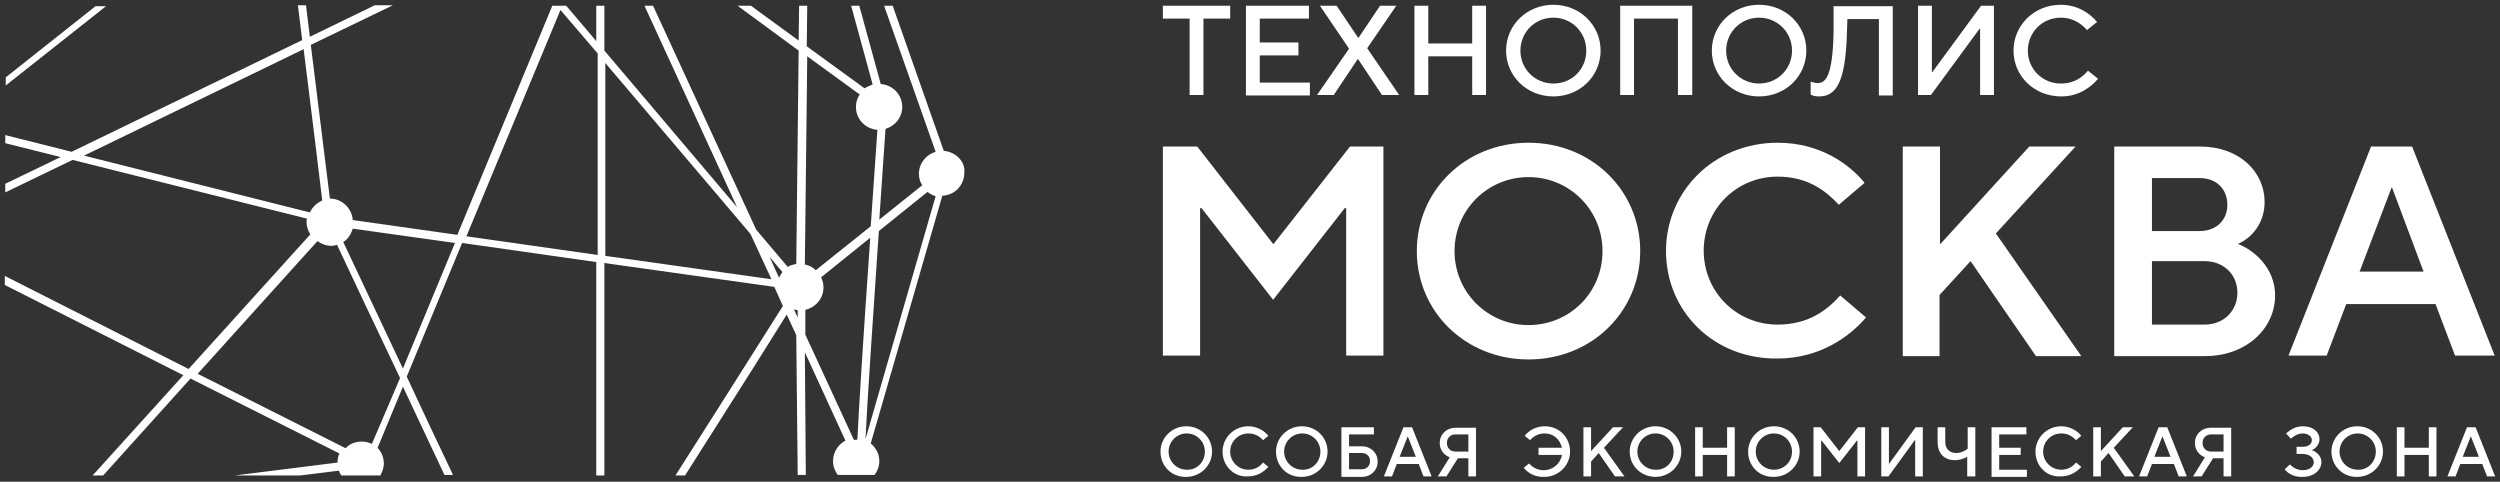 <?xml version="1.0" encoding="UTF-8"?> <svg xmlns="http://www.w3.org/2000/svg" viewBox="0 0 524.00 100.97" data-guides="{&quot;vertical&quot;:[],&quot;horizontal&quot;:[]}"><rect x="0" y="0" width="524.00" height="100.97" fill="#333333" stroke="none"/><defs></defs><path fill="#ffffff" stroke="none" fill-opacity="1" stroke-width="1" stroke-opacity="1" font-size-adjust="none" class="st0" id="tSvg779ec60a13" title="Path 1" d="M243.238 94.651C243.238 91.749 245.639 89.348 248.641 89.348C251.742 89.348 254.043 91.749 254.043 94.651C254.043 97.552 251.642 99.954 248.641 99.954C245.539 100.054 243.238 97.652 243.238 94.651ZM252.543 94.651C252.543 92.549 250.842 90.849 248.741 90.849C246.639 90.849 244.939 92.549 244.939 94.651C244.939 96.752 246.639 98.453 248.741 98.453C250.842 98.553 252.543 96.852 252.543 94.651Z"></path><path fill="#ffffff" stroke="none" fill-opacity="1" stroke-width="1" stroke-opacity="1" font-size-adjust="none" class="st0" id="tSvg66940d66da" title="Path 2" d="M256.245 94.651C256.245 91.749 258.646 89.348 261.647 89.348C263.649 89.348 265.149 90.448 265.85 91.349C265.483 91.649 265.116 91.949 264.749 92.249C264.149 91.649 263.248 90.849 261.647 90.849C259.546 90.849 257.845 92.549 257.845 94.651C257.845 96.752 259.546 98.453 261.647 98.453C263.248 98.453 264.149 97.652 264.749 96.952C265.116 97.252 265.483 97.552 265.85 97.852C265.049 98.753 263.649 99.853 261.547 99.853C258.646 100.054 256.245 97.652 256.245 94.651Z"></path><path fill="#ffffff" stroke="none" fill-opacity="1" stroke-width="1" stroke-opacity="1" font-size-adjust="none" class="st0" id="tSvg109f31efa7b" title="Path 3" d="M267.451 94.651C267.451 91.749 269.852 89.348 272.853 89.348C275.955 89.348 278.256 91.749 278.256 94.651C278.256 97.552 275.855 99.954 272.853 99.954C269.752 100.054 267.451 97.652 267.451 94.651ZM276.755 94.651C276.755 92.549 275.055 90.849 272.954 90.849C270.852 90.849 269.151 92.549 269.151 94.651C269.151 96.752 270.852 98.453 272.954 98.453C275.055 98.553 276.755 96.852 276.755 94.651Z"></path><path fill="#ffffff" stroke="none" fill-opacity="1" stroke-width="1" stroke-opacity="1" font-size-adjust="none" class="st0" id="tSvg745a2bcc12" title="Path 4" d="M281.158 99.853C281.158 96.418 281.158 92.983 281.158 89.548C283.426 89.548 285.694 89.548 287.962 89.548C287.962 90.048 287.962 90.549 287.962 91.049C286.227 91.049 284.493 91.049 282.759 91.049C282.759 91.882 282.759 92.716 282.759 93.55C283.659 93.55 284.56 93.55 285.46 93.55C287.361 93.55 288.762 94.951 288.762 96.752C288.762 98.553 287.361 99.954 285.46 99.954C284.026 99.954 282.592 99.954 281.158 99.954C281.158 99.92 281.158 99.887 281.158 99.853ZM282.759 98.353C283.659 98.353 284.56 98.353 285.46 98.353C286.461 98.353 287.161 97.652 287.161 96.652C287.161 95.651 286.461 94.951 285.46 94.951C284.56 94.951 283.659 94.951 282.759 94.951C282.759 96.085 282.759 97.219 282.759 98.353Z"></path><path fill="#ffffff" stroke="none" fill-opacity="1" stroke-width="1" stroke-opacity="1" font-size-adjust="none" class="st0" id="tSvg103b210f093" title="Path 5" d="M290.063 99.853C291.43 96.418 292.797 92.983 294.165 89.548C294.765 89.548 295.365 89.548 295.966 89.548C297.333 92.983 298.701 96.418 300.068 99.853C299.501 99.853 298.934 99.853 298.367 99.853C298.034 98.986 297.7 98.119 297.367 97.252C295.832 97.252 294.298 97.252 292.764 97.252C292.431 98.119 292.097 98.986 291.764 99.853C291.197 99.853 290.63 99.853 290.063 99.853ZM293.364 95.751C294.498 95.751 295.632 95.751 296.766 95.751C296.199 94.317 295.632 92.883 295.065 91.449C295.065 91.449 295.065 91.449 295.065 91.449C294.498 92.883 293.931 94.317 293.364 95.751Z"></path><path fill="#ffffff" stroke="none" fill-opacity="1" stroke-width="1" stroke-opacity="1" font-size-adjust="none" class="st0" id="tSvg84ef2cf23" title="Path 6" d="M309.373 89.548C309.373 92.983 309.373 96.418 309.373 99.853C308.839 99.853 308.306 99.853 307.772 99.853C307.772 98.586 307.772 97.319 307.772 96.051C307.038 96.051 306.305 96.051 305.571 96.051C304.771 97.319 303.97 98.586 303.17 99.853C302.569 99.853 301.969 99.853 301.369 99.853C302.202 98.519 303.036 97.185 303.87 95.851C302.569 95.351 301.769 94.251 301.769 92.85C301.769 91.049 303.17 89.648 305.171 89.648C306.572 89.648 307.972 89.648 309.373 89.648C309.373 89.615 309.373 89.581 309.373 89.548ZM307.772 94.551C307.772 93.383 307.772 92.216 307.772 91.049C306.872 91.049 305.971 91.049 305.071 91.049C304.07 91.049 303.27 91.749 303.27 92.85C303.27 93.85 303.97 94.651 305.071 94.651C305.971 94.651 306.872 94.651 307.772 94.651C307.772 94.617 307.772 94.584 307.772 94.551Z"></path><path fill="#ffffff" stroke="none" fill-opacity="1" stroke-width="1" stroke-opacity="1" font-size-adjust="none" class="st0" id="tSvge1696cf3f3" title="Path 7" d="M319.378 98.052C319.745 97.752 320.112 97.452 320.479 97.152C321.079 97.752 321.98 98.553 323.581 98.553C325.482 98.553 327.082 97.152 327.383 95.351C325.748 95.351 324.114 95.351 322.48 95.351C322.48 94.851 322.48 94.35 322.48 93.85C324.114 93.85 325.748 93.85 327.383 93.85C326.982 92.149 325.682 90.849 323.781 90.849C322.18 90.849 321.279 91.649 320.679 92.249C320.312 91.949 319.945 91.649 319.579 91.349C320.279 90.448 321.68 89.348 323.781 89.348C326.882 89.348 329.084 91.749 329.084 94.651C329.084 97.552 326.682 99.954 323.681 99.954C321.579 100.054 320.079 98.953 319.378 98.052Z"></path><path fill="#ffffff" stroke="none" fill-opacity="1" stroke-width="1" stroke-opacity="1" font-size-adjust="none" class="st0" id="tSvgb7ef9d2f" title="Path 8" d="M331.885 99.853C331.885 96.418 331.885 92.983 331.885 89.548C332.419 89.548 332.952 89.548 333.486 89.548C333.486 91.216 333.486 92.883 333.486 94.551C335.02 92.883 336.554 91.216 338.088 89.548C338.789 89.548 339.489 89.548 340.19 89.548C338.856 90.982 337.521 92.416 336.187 93.85C337.621 95.851 339.056 97.852 340.49 99.853C339.823 99.853 339.156 99.853 338.489 99.853C337.355 98.219 336.221 96.585 335.087 94.951C334.553 95.551 334.019 96.151 333.486 96.752C333.486 97.786 333.486 98.82 333.486 99.853C332.952 99.853 332.419 99.853 331.885 99.853Z"></path><path fill="#ffffff" stroke="none" fill-opacity="1" stroke-width="1" stroke-opacity="1" font-size-adjust="none" class="st0" id="tSvgc43f588bea" title="Path 9" d="M341.59 94.651C341.59 91.749 343.991 89.348 346.993 89.348C349.995 89.348 352.396 91.749 352.396 94.651C352.396 97.552 349.995 99.954 346.993 99.954C343.991 99.954 341.59 97.652 341.59 94.651ZM350.795 94.651C350.795 92.549 349.094 90.849 346.993 90.849C344.892 90.849 343.191 92.549 343.191 94.651C343.191 96.752 344.892 98.453 346.993 98.453C349.194 98.553 350.795 96.852 350.795 94.651Z"></path><path fill="#ffffff" stroke="none" fill-opacity="1" stroke-width="1" stroke-opacity="1" font-size-adjust="none" class="st0" id="tSvg16bfffb6042" title="Path 10" d="M355.298 99.853C355.298 96.418 355.298 92.983 355.298 89.548C355.831 89.548 356.365 89.548 356.899 89.548C356.899 90.982 356.899 92.416 356.899 93.85C358.599 93.85 360.3 93.85 362.001 93.85C362.001 92.416 362.001 90.982 362.001 89.548C362.535 89.548 363.068 89.548 363.602 89.548C363.602 92.983 363.602 96.418 363.602 99.853C363.068 99.853 362.535 99.853 362.001 99.853C362.001 98.353 362.001 96.852 362.001 95.351C360.3 95.351 358.599 95.351 356.899 95.351C356.899 96.852 356.899 98.353 356.899 99.853C356.365 99.853 355.831 99.853 355.298 99.853Z"></path><path fill="#ffffff" stroke="none" fill-opacity="1" stroke-width="1" stroke-opacity="1" font-size-adjust="none" class="st0" id="tSvge6f3f1fade" title="Path 11" d="M366.404 94.651C366.404 91.749 368.805 89.348 371.806 89.348C374.908 89.348 377.209 91.749 377.209 94.651C377.209 97.552 374.808 99.954 371.806 99.954C368.705 100.054 366.404 97.652 366.404 94.651ZM375.608 94.651C375.608 92.549 373.908 90.849 371.806 90.849C369.705 90.849 368.004 92.549 368.004 94.651C368.004 96.752 369.705 98.453 371.806 98.453C373.908 98.453 375.608 96.852 375.608 94.651Z"></path><path fill="#ffffff" stroke="none" fill-opacity="1" stroke-width="1" stroke-opacity="1" font-size-adjust="none" class="st0" id="tSvg16e1189b51b" title="Path 12" d="M380.111 99.853C380.111 96.418 380.111 92.983 380.111 89.548C380.611 89.548 381.111 89.548 381.612 89.548C382.912 91.216 384.213 92.883 385.514 94.551C385.514 94.551 385.514 94.551 385.514 94.551C386.815 92.883 388.115 91.216 389.416 89.548C389.916 89.548 390.416 89.548 390.917 89.548C390.917 92.983 390.917 96.418 390.917 99.853C390.383 99.853 389.849 99.853 389.316 99.853C389.316 97.352 389.316 94.851 389.316 92.349C389.283 92.349 389.249 92.349 389.216 92.349C387.982 93.917 386.748 95.484 385.514 97.052C384.28 95.484 383.046 93.917 381.812 92.349C381.779 92.349 381.745 92.349 381.712 92.349C381.712 94.851 381.712 97.352 381.712 99.853C381.178 99.853 380.644 99.853 380.111 99.853Z"></path><path fill="#ffffff" stroke="none" fill-opacity="1" stroke-width="1" stroke-opacity="1" font-size-adjust="none" class="st0" id="tSvgb039fc54a0" title="Path 13" d="M394.318 99.853C394.318 96.418 394.318 92.983 394.318 89.548C394.852 89.548 395.386 89.548 395.919 89.548C395.919 92.116 395.919 94.684 395.919 97.252C395.919 97.252 395.919 97.252 395.919 97.252C397.787 94.684 399.655 92.116 401.522 89.548C402.023 89.548 402.523 89.548 403.023 89.548C403.023 92.983 403.023 96.418 403.023 99.853C402.49 99.853 401.956 99.853 401.422 99.853C401.422 97.285 401.422 94.717 401.422 92.149C401.422 92.149 401.422 92.149 401.422 92.149C399.555 94.717 397.687 97.285 395.819 99.853C395.319 99.853 394.819 99.853 394.318 99.853Z"></path><path fill="#ffffff" stroke="none" fill-opacity="1" stroke-width="1" stroke-opacity="1" font-size-adjust="none" class="st0" id="tSvgf8c43ad3a2" title="Path 14" d="M412.328 99.853C412.328 98.486 412.328 97.119 412.328 95.751C411.828 96.051 410.827 96.452 409.727 96.452C407.526 96.452 406.125 95.051 406.125 92.65C406.125 91.616 406.125 90.582 406.125 89.548C406.658 89.548 407.192 89.548 407.726 89.548C407.726 90.582 407.726 91.616 407.726 92.65C407.726 94.05 408.626 94.951 410.027 94.951C411.027 94.951 411.928 94.451 412.428 94.05C412.428 92.549 412.428 91.049 412.428 89.548C412.962 89.548 413.495 89.548 414.029 89.548C414.029 92.983 414.029 96.418 414.029 99.853C413.462 99.853 412.895 99.853 412.328 99.853Z"></path><path fill="#ffffff" stroke="none" fill-opacity="1" stroke-width="1" stroke-opacity="1" font-size-adjust="none" class="st0" id="tSvg16e9e335420" title="Path 15" d="M417.431 99.853C417.431 96.418 417.431 92.983 417.431 89.548C419.865 89.548 422.3 89.548 424.735 89.548C424.735 90.048 424.735 90.549 424.735 91.049C422.834 91.049 420.933 91.049 419.032 91.049C419.032 91.983 419.032 92.916 419.032 93.85C420.533 93.85 422.033 93.85 423.534 93.85C423.534 94.35 423.534 94.851 423.534 95.351C422.033 95.351 420.533 95.351 419.032 95.351C419.032 96.385 419.032 97.419 419.032 98.453C420.966 98.453 422.901 98.453 424.835 98.453C424.835 98.953 424.835 99.453 424.835 99.954C422.367 99.954 419.899 99.954 417.431 99.954C417.431 99.92 417.431 99.887 417.431 99.853Z"></path><path fill="#ffffff" stroke="none" fill-opacity="1" stroke-width="1" stroke-opacity="1" font-size-adjust="none" class="st0" id="tSvg170d724d240" title="Path 16" d="M426.636 94.651C426.636 91.749 429.037 89.348 432.039 89.348C434.04 89.348 435.541 90.448 436.241 91.349C435.874 91.649 435.507 91.949 435.14 92.249C434.54 91.649 433.639 90.849 432.039 90.849C429.938 90.849 428.237 92.549 428.237 94.651C428.237 96.752 429.938 98.453 432.039 98.453C433.639 98.453 434.54 97.652 435.14 96.952C435.507 97.252 435.874 97.552 436.241 97.852C435.44 98.753 434.04 99.853 431.939 99.853C428.937 100.054 426.636 97.652 426.636 94.651Z"></path><path fill="#ffffff" stroke="none" fill-opacity="1" stroke-width="1" stroke-opacity="1" font-size-adjust="none" class="st0" id="tSvg832e222a8e" title="Path 17" d="M438.742 99.853C438.742 96.418 438.742 92.983 438.742 89.548C439.276 89.548 439.81 89.548 440.343 89.548C440.343 91.216 440.343 92.883 440.343 94.551C441.877 92.883 443.411 91.216 444.946 89.548C445.646 89.548 446.346 89.548 447.047 89.548C445.713 90.982 444.379 92.416 443.045 93.85C444.479 95.851 445.913 97.852 447.347 99.853C446.68 99.853 446.013 99.853 445.346 99.853C444.212 98.219 443.078 96.585 441.944 94.951C441.41 95.551 440.877 96.151 440.343 96.752C440.343 97.786 440.343 98.82 440.343 99.853C439.81 99.853 439.276 99.853 438.742 99.853Z"></path><path fill="#ffffff" stroke="none" fill-opacity="1" stroke-width="1" stroke-opacity="1" font-size-adjust="none" class="st0" id="tSvg177a8e789d2" title="Path 18" d="M448.347 99.853C449.715 96.418 451.082 92.983 452.45 89.548C453.05 89.548 453.65 89.548 454.251 89.548C455.618 92.983 456.985 96.418 458.353 99.853C457.786 99.853 457.219 99.853 456.652 99.853C456.318 98.986 455.985 98.119 455.651 97.252C454.117 97.252 452.583 97.252 451.049 97.252C450.715 98.119 450.382 98.986 450.048 99.853C449.481 99.853 448.914 99.853 448.347 99.853ZM451.549 95.751C452.683 95.751 453.817 95.751 454.951 95.751C454.384 94.317 453.817 92.883 453.25 91.449C453.25 91.449 453.25 91.449 453.25 91.449C452.683 92.883 452.116 94.317 451.549 95.751Z"></path><path fill="#ffffff" stroke="none" fill-opacity="1" stroke-width="1" stroke-opacity="1" font-size-adjust="none" class="st0" id="tSvg16a2ea0fa82" title="Path 19" d="M467.658 89.548C467.658 92.983 467.658 96.418 467.658 99.853C467.124 99.853 466.591 99.853 466.057 99.853C466.057 98.586 466.057 97.319 466.057 96.051C465.323 96.051 464.589 96.051 463.856 96.051C463.055 97.319 462.255 98.586 461.454 99.853C460.854 99.853 460.254 99.853 459.654 99.853C460.487 98.519 461.321 97.185 462.155 95.851C460.854 95.351 460.054 94.251 460.054 92.85C460.054 91.049 461.454 89.648 463.455 89.648C464.856 89.648 466.257 89.648 467.658 89.648C467.658 89.615 467.658 89.581 467.658 89.548ZM466.057 94.551C466.057 93.383 466.057 92.216 466.057 91.049C465.19 91.049 464.323 91.049 463.455 91.049C462.455 91.049 461.654 91.749 461.654 92.85C461.654 93.85 462.355 94.651 463.455 94.651C464.323 94.651 465.19 94.651 466.057 94.651C466.057 94.617 466.057 94.584 466.057 94.551Z"></path><path fill="#ffffff" stroke="none" fill-opacity="1" stroke-width="1" stroke-opacity="1" font-size-adjust="none" class="st0" id="tSvg44c06181ee" title="Path 20" d="M478.864 98.353C479.231 98.019 479.597 97.686 479.964 97.352C480.465 97.852 481.365 98.553 482.666 98.553C484.167 98.553 484.967 97.752 484.967 96.852C484.967 96.051 484.167 95.151 482.666 95.151C482.232 95.151 481.799 95.151 481.365 95.151C481.365 94.651 481.365 94.15 481.365 93.65C481.799 93.65 482.232 93.65 482.666 93.65C483.966 93.65 484.567 92.95 484.567 92.249C484.567 91.549 483.866 90.849 482.666 90.849C481.565 90.849 480.765 91.449 480.164 91.949C479.831 91.582 479.497 91.216 479.164 90.849C479.964 90.148 481.065 89.348 482.666 89.348C484.967 89.348 486.168 90.648 486.168 92.049C486.168 93.25 485.267 94.05 484.567 94.35C485.667 94.751 486.568 95.651 486.568 96.852C486.568 98.453 485.067 99.954 482.666 99.954C480.765 100.054 479.464 99.153 478.864 98.353Z"></path><path fill="#ffffff" stroke="none" fill-opacity="1" stroke-width="1" stroke-opacity="1" font-size-adjust="none" class="st0" id="tSvga262d2d967" title="Path 21" d="M488.669 94.651C488.669 91.749 491.07 89.348 494.072 89.348C497.173 89.348 499.475 91.749 499.475 94.651C499.475 97.552 497.074 99.954 494.072 99.954C491.07 100.054 488.669 97.652 488.669 94.651ZM497.974 94.651C497.974 92.549 496.273 90.849 494.172 90.849C492.071 90.849 490.37 92.549 490.37 94.651C490.37 96.752 492.071 98.453 494.172 98.453C496.273 98.553 497.974 96.852 497.974 94.651Z"></path><path fill="#ffffff" stroke="none" fill-opacity="1" stroke-width="1" stroke-opacity="1" font-size-adjust="none" class="st0" id="tSvg2953885540" title="Path 22" d="M502.376 99.853C502.376 96.418 502.376 92.983 502.376 89.548C502.91 89.548 503.444 89.548 503.977 89.548C503.977 90.982 503.977 92.416 503.977 93.85C505.678 93.85 507.379 93.85 509.08 93.85C509.08 92.416 509.08 90.982 509.08 89.548C509.613 89.548 510.147 89.548 510.681 89.548C510.681 92.983 510.681 96.418 510.681 99.853C510.147 99.853 509.613 99.853 509.08 99.853C509.08 98.353 509.08 96.852 509.08 95.351C507.379 95.351 505.678 95.351 503.977 95.351C503.977 96.852 503.977 98.353 503.977 99.853C503.444 99.853 502.91 99.853 502.376 99.853Z"></path><path fill="#ffffff" stroke="none" fill-opacity="1" stroke-width="1" stroke-opacity="1" font-size-adjust="none" class="st0" id="tSvgb45a85c6c3" title="Path 23" d="M512.982 99.853C514.349 96.418 515.717 92.983 517.084 89.548C517.684 89.548 518.285 89.548 518.885 89.548C520.253 92.983 521.62 96.418 522.987 99.853C522.42 99.853 521.854 99.853 521.287 99.853C520.953 98.986 520.619 98.119 520.286 97.252C518.752 97.252 517.218 97.252 515.683 97.252C515.35 98.119 515.016 98.986 514.683 99.853C514.116 99.853 513.549 99.853 512.982 99.853ZM516.184 95.751C517.318 95.751 518.452 95.751 519.586 95.751C519.019 94.317 518.452 92.883 517.885 91.449C517.885 91.449 517.885 91.449 517.885 91.449C517.318 92.883 516.751 94.317 516.184 95.751Z"></path><path fill="#ffffff" stroke="none" fill-opacity="1" stroke-width="1" stroke-opacity="1" font-size-adjust="none" class="st0" id="tSvg39f2bfad7e" title="Path 24" d="M249.341 19.911C249.341 14.575 249.341 9.238 249.341 3.902C247.473 3.902 245.606 3.902 243.738 3.902C243.738 3.002 243.738 2.101 243.738 1.201C248.44 1.201 253.143 1.201 257.845 1.201C257.845 2.101 257.845 3.002 257.845 3.902C255.978 3.902 254.11 3.902 252.242 3.902C252.242 9.238 252.242 14.575 252.242 19.911C251.275 19.911 250.308 19.911 249.341 19.911Z"></path><path fill="#ffffff" stroke="none" fill-opacity="1" stroke-width="1" stroke-opacity="1" font-size-adjust="none" class="st0" id="tSvg108ae299577" title="Path 25" d="M261.147 19.911C261.147 13.674 261.147 7.437 261.147 1.201C265.55 1.201 269.952 1.201 274.354 1.201C274.354 2.101 274.354 3.002 274.354 3.902C270.919 3.902 267.484 3.902 264.049 3.902C264.049 5.57 264.049 7.237 264.049 8.905C266.75 8.905 269.452 8.905 272.153 8.905C272.153 9.805 272.153 10.706 272.153 11.606C269.452 11.606 266.75 11.606 264.049 11.606C264.049 13.507 264.049 15.408 264.049 17.309C267.551 17.309 271.053 17.309 274.554 17.309C274.554 18.21 274.554 19.11 274.554 20.011C270.085 20.011 265.616 20.011 261.147 20.011C261.147 19.977 261.147 19.944 261.147 19.911Z"></path><path fill="#ffffff" stroke="none" fill-opacity="1" stroke-width="1" stroke-opacity="1" font-size-adjust="none" class="st0" id="tSvg1180ad05427" title="Path 26" d="M276.055 19.911C278.29 16.676 280.524 13.441 282.759 10.206C280.724 7.204 278.69 4.202 276.656 1.201C277.823 1.201 278.99 1.201 280.157 1.201C281.658 3.435 283.159 5.67 284.66 7.904C284.693 7.904 284.726 7.904 284.76 7.904C286.261 5.67 287.761 3.435 289.262 1.201C290.396 1.201 291.53 1.201 292.664 1.201C290.63 4.169 288.595 7.137 286.561 10.105C288.795 13.374 291.03 16.642 293.264 19.911C292.064 19.911 290.863 19.911 289.663 19.911C287.995 17.409 286.327 14.908 284.66 12.407C284.627 12.407 284.593 12.407 284.56 12.407C282.892 14.908 281.225 17.409 279.557 19.911C278.39 19.911 277.223 19.911 276.055 19.911Z"></path><path fill="#ffffff" stroke="none" fill-opacity="1" stroke-width="1" stroke-opacity="1" font-size-adjust="none" class="st0" id="tSvg143fa2d0dbb" title="Path 27" d="M296.466 19.911C296.466 13.674 296.466 7.437 296.466 1.201C297.433 1.201 298.4 1.201 299.368 1.201C299.368 3.835 299.368 6.47 299.368 9.105C302.436 9.105 305.504 9.105 308.573 9.105C308.573 6.47 308.573 3.835 308.573 1.201C309.54 1.201 310.507 1.201 311.474 1.201C311.474 7.437 311.474 13.674 311.474 19.911C310.507 19.911 309.54 19.911 308.573 19.911C308.573 17.209 308.573 14.508 308.573 11.806C305.504 11.806 302.436 11.806 299.368 11.806C299.368 14.508 299.368 17.209 299.368 19.911C298.4 19.911 297.433 19.911 296.466 19.911Z"></path><path fill="#ffffff" stroke="none" fill-opacity="1" stroke-width="1" stroke-opacity="1" font-size-adjust="none" class="st0" id="tSvg170f9584a7" title="Path 28" d="M315.676 10.606C315.676 5.303 319.979 1 325.582 1C331.185 1 335.487 5.303 335.487 10.606C335.487 15.909 331.185 20.211 325.582 20.211C319.979 20.211 315.676 15.909 315.676 10.606ZM332.485 10.606C332.485 6.704 329.384 3.702 325.582 3.702C321.68 3.702 318.678 6.804 318.678 10.606C318.678 14.508 321.78 17.509 325.582 17.509C329.484 17.509 332.485 14.508 332.485 10.606Z"></path><path fill="#ffffff" stroke="none" fill-opacity="1" stroke-width="1" stroke-opacity="1" font-size-adjust="none" class="st0" id="tSvg140d7313c2a" title="Path 29" d="M339.589 19.911C339.589 13.674 339.589 7.437 339.589 1.201C344.625 1.201 349.661 1.201 354.697 1.201C354.697 7.437 354.697 13.674 354.697 19.911C353.697 19.911 352.696 19.911 351.696 19.911C351.696 14.575 351.696 9.238 351.696 3.902C348.627 3.902 345.559 3.902 342.491 3.902C342.491 9.238 342.491 14.575 342.491 19.911C341.524 19.911 340.556 19.911 339.589 19.911Z"></path><path fill="#ffffff" stroke="none" fill-opacity="1" stroke-width="1" stroke-opacity="1" font-size-adjust="none" class="st0" id="tSvg826de84b7" title="Path 30" d="M358.8 10.606C358.8 5.303 363.102 1 368.705 1C374.308 1 378.61 5.303 378.61 10.606C378.61 15.909 374.308 20.211 368.705 20.211C363.102 20.211 358.8 15.909 358.8 10.606ZM375.608 10.606C375.608 6.704 372.507 3.702 368.705 3.702C364.803 3.702 361.801 6.804 361.801 10.606C361.801 14.508 364.903 17.509 368.705 17.509C372.507 17.509 375.608 14.508 375.608 10.606Z"></path><path fill="#ffffff" stroke="none" fill-opacity="1" stroke-width="1" stroke-opacity="1" font-size-adjust="none" class="st0" id="tSvg4c7e8d0d5f" title="Path 31" d="M384.313 1.301C388.449 1.301 392.584 1.301 396.72 1.301C396.72 7.537 396.72 13.774 396.72 20.011C395.753 20.011 394.785 20.011 393.818 20.011C393.818 14.675 393.818 9.338 393.818 4.002C391.617 4.002 389.416 4.002 387.215 4.002C387.181 4.969 387.148 5.936 387.115 6.904C386.815 17.809 384.613 20.211 381.212 20.211C380.411 20.211 379.811 20.011 379.511 19.811C379.511 18.91 379.511 18.01 379.511 17.109C379.811 17.209 380.411 17.409 381.011 17.409C382.712 17.409 384.113 15.809 384.313 6.904C384.313 5.036 384.313 3.168 384.313 1.301Z"></path><path fill="#ffffff" stroke="none" fill-opacity="1" stroke-width="1" stroke-opacity="1" font-size-adjust="none" class="st0" id="tSvg6a93e8c935" title="Path 32" d="M402.023 19.911C402.023 13.674 402.023 7.437 402.023 1.201C402.99 1.201 403.957 1.201 404.924 1.201C404.924 5.836 404.924 10.472 404.924 15.108C404.957 15.108 404.991 15.108 405.024 15.108C408.426 10.472 411.828 5.836 415.23 1.201C416.13 1.201 417.031 1.201 417.931 1.201C417.931 7.437 417.931 13.674 417.931 19.911C416.964 19.911 415.997 19.911 415.03 19.911C415.03 15.275 415.03 10.639 415.03 6.003C414.996 6.003 414.963 6.003 414.93 6.003C411.528 10.639 408.126 15.275 404.724 19.911C403.824 19.911 402.923 19.911 402.023 19.911Z"></path><path fill="#ffffff" stroke="none" fill-opacity="1" stroke-width="1" stroke-opacity="1" font-size-adjust="none" class="st0" id="tSvgde29b776b0" title="Path 33" d="M422.033 10.606C422.033 5.303 426.336 1 431.939 1C435.641 1 438.242 3.002 439.543 4.603C438.842 5.17 438.142 5.736 437.442 6.303C436.441 5.203 434.74 3.702 431.939 3.702C428.036 3.702 425.035 6.804 425.035 10.606C425.035 14.508 428.137 17.509 431.939 17.509C434.84 17.509 436.541 16.109 437.642 14.808C438.342 15.375 439.042 15.942 439.743 16.509C438.342 18.21 435.741 20.211 432.039 20.211C426.336 20.211 422.033 15.909 422.033 10.606Z"></path><path fill="#ffffff" stroke="none" fill-opacity="1" stroke-width="1" stroke-opacity="1" font-size-adjust="none" class="st0" id="tSvg154db9f3241" title="Path 34" d="M243.738 74.54C243.738 59.932 243.738 45.324 243.738 30.716C246.139 30.716 248.54 30.716 250.942 30.716C256.245 37.52 261.547 44.324 266.85 51.127C266.884 51.127 266.917 51.127 266.95 51.127C272.286 44.324 277.623 37.52 282.959 30.716C285.293 30.716 287.628 30.716 289.963 30.716C289.963 45.324 289.963 59.932 289.963 74.54C287.361 74.54 284.76 74.54 282.158 74.54C282.158 64.234 282.158 53.929 282.158 43.623C282.058 43.623 281.958 43.623 281.858 43.623C276.856 50.027 271.853 56.43 266.85 62.834C261.848 56.43 256.845 50.027 251.842 43.623C251.742 43.623 251.642 43.623 251.542 43.623C251.542 53.929 251.542 64.234 251.542 74.54C248.941 74.54 246.339 74.54 243.738 74.54Z"></path><path fill="#ffffff" stroke="none" fill-opacity="1" stroke-width="1" stroke-opacity="1" font-size-adjust="none" class="st0" id="tSvg50721d009" title="Path 35" d="M296.966 52.628C296.966 40.021 307.072 29.916 320.379 29.916C333.686 29.916 343.791 40.021 343.791 52.628C343.791 65.235 333.686 75.34 320.379 75.34C307.072 75.34 296.966 65.235 296.966 52.628ZM335.887 52.628C335.887 44.024 328.983 37.12 320.379 37.12C311.774 37.12 304.871 44.024 304.871 52.628C304.871 61.233 311.774 68.136 320.379 68.136C328.983 68.136 335.887 61.333 335.887 52.628Z"></path><path fill="#ffffff" stroke="none" fill-opacity="1" stroke-width="1" stroke-opacity="1" font-size-adjust="none" class="st0" id="tSvg529ffb0aac" title="Path 36" d="M349.194 52.628C349.194 40.021 359.3 29.916 372.607 29.916C381.612 29.916 387.715 34.519 390.817 38.321C389.016 39.855 387.215 41.389 385.414 42.923C382.912 40.221 379.11 37.02 372.607 37.02C363.902 37.02 357.099 43.923 357.099 52.528C357.099 61.133 363.902 68.036 372.607 68.036C379.21 68.036 383.113 64.835 385.714 61.933C387.515 63.467 389.316 65.001 391.117 66.536C387.815 70.438 381.512 75.14 372.607 75.14C359.2 75.34 349.194 65.235 349.194 52.628Z"></path><path fill="#ffffff" stroke="none" fill-opacity="1" stroke-width="1" stroke-opacity="1" font-size-adjust="none" class="st0" id="tSvg55d1deef01" title="Path 37" d="M398.821 74.54C398.821 59.932 398.821 45.324 398.821 30.716C401.422 30.716 404.024 30.716 406.625 30.716C406.625 37.553 406.625 44.391 406.625 51.227C412.862 44.391 419.099 37.553 425.335 30.716C428.57 30.716 431.805 30.716 435.04 30.716C429.471 36.786 423.901 42.856 418.331 48.926C424.301 57.498 430.271 66.069 436.241 74.64C433.072 74.64 429.904 74.64 426.736 74.64C422.167 68.003 417.598 61.366 413.029 54.729C410.861 57.097 408.693 59.465 406.525 61.833C406.525 66.102 406.525 70.371 406.525 74.64C403.957 74.64 401.389 74.64 398.821 74.64C398.821 74.607 398.821 74.573 398.821 74.54Z"></path><path fill="#ffffff" stroke="none" fill-opacity="1" stroke-width="1" stroke-opacity="1" font-size-adjust="none" class="st0" id="tSvg6057e77b9d" title="Path 38" d="M443.145 74.54C443.145 59.932 443.145 45.324 443.145 30.716C449.148 30.716 455.151 30.716 461.154 30.716C469.359 30.716 474.661 36.019 474.661 42.323C474.661 46.725 472.06 49.827 469.058 51.127C472.26 52.328 476.863 56.03 476.863 61.933C476.863 68.737 470.959 74.64 462.155 74.64C455.818 74.64 449.481 74.64 443.145 74.64C443.145 74.607 443.145 74.573 443.145 74.54ZM451.049 48.426C454.384 48.426 457.719 48.426 461.054 48.426C464.556 48.426 466.857 46.125 466.857 42.923C466.857 39.621 464.556 37.32 461.054 37.32C457.719 37.32 454.384 37.32 451.049 37.32C451.049 41.022 451.049 44.724 451.049 48.426ZM451.049 68.036C454.717 68.036 458.386 68.036 462.055 68.036C466.157 68.036 468.958 65.135 468.958 61.333C468.958 57.531 466.057 54.729 462.055 54.729C458.386 54.729 454.717 54.729 451.049 54.729C451.049 59.165 451.049 63.601 451.049 68.036Z"></path><path fill="#ffffff" stroke="none" fill-opacity="1" stroke-width="1" stroke-opacity="1" font-size-adjust="none" class="st0" id="tSvg17ba5171a32" title="Path 39" d="M479.664 74.54C485.434 59.932 491.204 45.324 496.973 30.716C499.842 30.716 502.71 30.716 505.578 30.716C511.348 45.324 517.117 59.932 522.887 74.54C520.119 74.54 517.351 74.54 514.583 74.54C513.215 70.938 511.848 67.336 510.481 63.734C504.244 63.734 498.007 63.734 491.771 63.734C490.403 67.336 489.036 70.938 487.668 74.54C485 74.54 482.332 74.54 479.664 74.54ZM494.572 56.931C499.041 56.931 503.51 56.931 507.979 56.931C505.778 51.061 503.577 45.191 501.376 39.321C501.342 39.321 501.309 39.321 501.276 39.321C499.041 45.191 496.807 51.061 494.572 56.931Z"></path><path fill="#ffffff" stroke="none" fill-opacity="1" stroke-width="1" stroke-opacity="1" font-size-adjust="none" class="st0" id="tSvg85f5511fd9" title="Path 40" d="M1.208 16.209C1.208 16.776 1.208 17.343 1.208 17.91C8.212 12.373 15.216 6.837 22.219 1.301C21.486 1.301 20.752 1.301 20.018 1.301C13.748 6.27 7.478 11.239 1.208 16.209Z"></path><path fill="#ffffff" stroke="none" fill-opacity="1" stroke-width="1" stroke-opacity="1" font-size-adjust="none" class="st0" id="tSvgb9c1907443" title="Path 41" d="M197.813 31.617C194.245 21.478 190.676 11.339 187.108 1.201C186.507 1.201 185.907 1.201 185.307 1.201C188.909 11.406 192.51 21.612 196.112 31.817C194.111 32.417 192.611 34.218 192.611 36.419C192.611 37.32 192.811 38.12 193.311 38.821C190.309 41.222 187.308 43.623 184.306 46.025C184.706 39.521 185.207 33.018 185.607 27.015C187.608 26.414 189.109 24.613 189.109 22.412C189.109 19.811 187.108 17.809 184.606 17.609C183.105 12.14 181.605 6.67 180.104 1.201C179.537 1.201 178.97 1.201 178.403 1.201C179.904 6.704 181.405 12.207 182.905 17.709C182.305 17.91 181.705 18.21 181.204 18.51C177.169 15.575 173.133 12.64 169.098 9.705C169.131 6.87 169.165 4.035 169.198 1.201C168.631 1.201 168.064 1.201 167.497 1.201C167.464 3.635 167.43 6.07 167.397 8.505C164.062 6.07 160.727 3.635 157.392 1.201C156.458 1.201 155.524 1.201 154.59 1.201C158.859 4.336 163.128 7.471 167.397 10.606C167.23 25.514 167.064 40.422 166.897 55.33C166.296 55.43 165.596 55.63 165.096 55.93C162.895 53.328 160.693 50.727 158.492 48.126C151.288 32.484 144.084 16.842 136.881 1.201C136.28 1.201 135.68 1.201 135.08 1.201C141.55 15.275 148.02 29.349 154.49 43.423C145.218 32.484 135.947 21.545 126.675 10.606C126.675 7.471 126.675 4.336 126.675 1.201C126.108 1.201 125.541 1.201 124.974 1.201C124.974 3.669 124.974 6.137 124.974 8.605C122.873 6.137 120.772 3.669 118.671 1.201C117.704 1.201 116.737 1.201 115.769 1.201C109.132 17.209 102.496 33.218 95.859 49.226C88.555 48.193 81.251 47.158 73.947 46.125C73.747 43.623 71.646 41.622 69.144 41.622C68.044 32.918 66.643 21.612 65.142 9.405C70.879 6.637 76.615 3.869 82.352 1.101C81.084 1.101 79.817 1.101 78.549 1.101C74.014 3.302 69.478 5.503 64.942 7.704C64.642 5.503 64.442 3.302 64.142 1.101C63.575 1.101 63.008 1.101 62.441 1.101C62.741 3.602 63.041 6.003 63.341 8.405C47.233 16.209 31.124 24.013 15.015 31.817C10.38 30.65 5.744 29.483 1.108 28.315C1.108 28.882 1.108 29.449 1.108 30.016C4.977 30.983 8.845 31.95 12.714 32.918C8.845 34.785 4.977 36.653 1.108 38.521C1.108 39.121 1.108 39.721 1.108 40.322C5.811 38.054 10.513 35.786 15.216 33.518C31.591 37.62 47.966 41.722 64.342 45.825C64.342 46.025 64.242 46.225 64.242 46.425C64.242 47.425 64.542 48.326 65.042 49.126C56.538 58.531 48.033 67.936 39.529 77.341C26.688 70.838 13.848 64.334 1.008 57.831C1.008 58.465 1.008 59.098 1.008 59.732C13.481 66.035 25.955 72.339 38.428 78.642C32.091 85.646 25.755 92.65 19.418 99.653C20.151 99.653 20.885 99.653 21.619 99.653C27.722 92.883 33.825 86.113 39.929 79.343C50.334 84.579 60.74 89.815 71.145 95.051C70.845 95.651 70.745 96.251 70.745 96.952C63.575 97.852 56.404 98.753 49.234 99.653C53.803 99.653 58.372 99.653 62.941 99.653C65.642 99.32 68.344 98.986 71.045 98.653C71.145 99.053 71.346 99.353 71.546 99.653C74.314 99.653 77.082 99.653 79.85 99.653C79.817 99.62 79.783 99.587 79.75 99.553C80.15 98.853 80.451 98.052 80.451 97.152C80.451 95.851 79.95 94.751 79.15 93.85C80.917 89.581 82.685 85.312 84.453 81.043C87.254 87.047 90.256 93.35 93.157 99.553C93.758 99.553 94.358 99.553 94.958 99.553C91.757 92.85 88.455 85.846 85.253 78.942C89.122 69.604 92.99 60.266 96.859 50.927C106.231 52.261 115.603 53.595 124.974 54.929C124.974 69.837 124.974 84.745 124.974 99.653C125.541 99.653 126.108 99.653 126.675 99.653C126.675 84.812 126.675 69.971 126.675 55.13C138.548 56.797 150.421 58.465 162.294 60.132C162.594 60.799 162.895 61.466 163.195 62.133C163.195 62.133 163.195 62.133 163.195 62.133C163.495 62.8 163.795 63.467 164.095 64.134C157.091 75.24 149.087 87.847 141.583 99.653C142.25 99.653 142.917 99.653 143.584 99.653C149.387 90.448 156.491 79.442 164.896 65.935C165.563 67.369 166.23 68.803 166.897 70.238C166.997 80.01 167.097 89.781 167.197 99.553C167.764 99.553 168.331 99.553 168.898 99.553C168.831 90.982 168.764 82.411 168.698 73.84C171.532 80.01 174.367 86.179 177.202 92.349C175.702 93.15 174.601 94.751 174.601 96.652C174.601 97.752 175.001 98.753 175.601 99.553C178.169 99.553 180.737 99.553 183.305 99.553C183.906 98.753 184.306 97.752 184.306 96.652C184.306 95.151 183.606 93.85 182.505 92.95C187.508 75.641 192.51 58.331 197.513 41.022C200.114 40.922 202.116 38.821 202.116 36.219C202.416 33.918 200.315 31.817 197.813 31.617ZM64.942 44.524C49.167 40.555 33.392 36.586 17.617 32.617C32.958 25.18 48.3 17.743 63.642 10.306C65.342 24.113 66.843 35.919 67.543 42.023C66.443 42.523 65.543 43.323 64.942 44.524ZM77.949 93.05C77.349 92.75 76.548 92.549 75.848 92.549C74.447 92.549 73.247 93.05 72.446 93.95C62.107 88.748 51.768 83.545 41.43 78.342C49.801 69.07 58.172 59.799 66.543 50.527C67.343 51.127 68.344 51.528 69.445 51.528C69.845 51.528 70.245 51.428 70.645 51.328C73.447 57.331 78.349 67.636 83.852 79.242C81.885 83.845 79.917 88.447 77.949 93.05ZM84.453 77.241C80.05 67.836 75.648 58.631 71.946 50.727C72.946 50.127 73.547 49.126 73.947 47.926C81.084 48.926 88.221 49.927 95.358 50.927C91.723 59.699 88.088 68.47 84.453 77.241ZM125.174 53.429C116.036 52.128 106.898 50.827 97.76 49.526C104.33 33.718 110.9 17.91 117.47 2.101C120.072 5.136 122.673 8.171 125.275 11.206C125.275 25.28 125.275 39.354 125.275 53.429C125.241 53.429 125.208 53.429 125.174 53.429ZM126.875 53.629C126.875 40.155 126.875 26.681 126.875 13.207C137.014 25.147 147.153 37.087 157.292 49.026C158.759 52.195 160.226 55.363 161.694 58.531C150.088 56.897 138.482 55.263 126.875 53.629ZM163.295 58.231C162.628 56.764 161.961 55.296 161.294 53.829C162.194 54.896 163.095 55.963 163.995 57.031C163.795 57.331 163.495 57.731 163.295 58.231ZM166.397 64.835C166.597 64.935 166.897 64.935 167.197 65.035C167.197 65.535 167.197 66.035 167.197 66.536C166.93 65.969 166.663 65.402 166.397 64.835ZM169.198 11.806C172.867 14.474 176.535 17.142 180.204 19.811C179.704 20.511 179.403 21.412 179.403 22.412C179.403 25.013 181.405 27.015 183.906 27.215C183.406 34.719 182.905 41.422 182.505 47.425C178.67 50.494 174.834 53.562 170.999 56.63C170.399 56.03 169.598 55.63 168.698 55.43C168.864 40.889 169.031 26.347 169.198 11.806ZM179.704 92.149C179.504 92.149 179.203 92.149 179.003 92.249C175.601 84.879 172.2 77.508 168.798 70.138C168.798 68.403 168.798 66.669 168.798 64.935C170.999 64.434 172.6 62.533 172.6 60.232C172.6 59.432 172.4 58.731 172.1 58.131C175.535 55.363 178.97 52.595 182.405 49.827C180.704 74.14 180.004 86.146 179.704 92.149C179.704 92.149 179.704 92.149 179.704 92.149ZM181.405 92.049C181.805 83.645 183.005 66.135 184.206 48.426C187.608 45.691 191.01 42.956 194.411 40.221C194.912 40.622 195.412 40.922 196.112 41.122C191.21 58.098 186.307 75.073 181.405 92.049Z"></path></svg> 